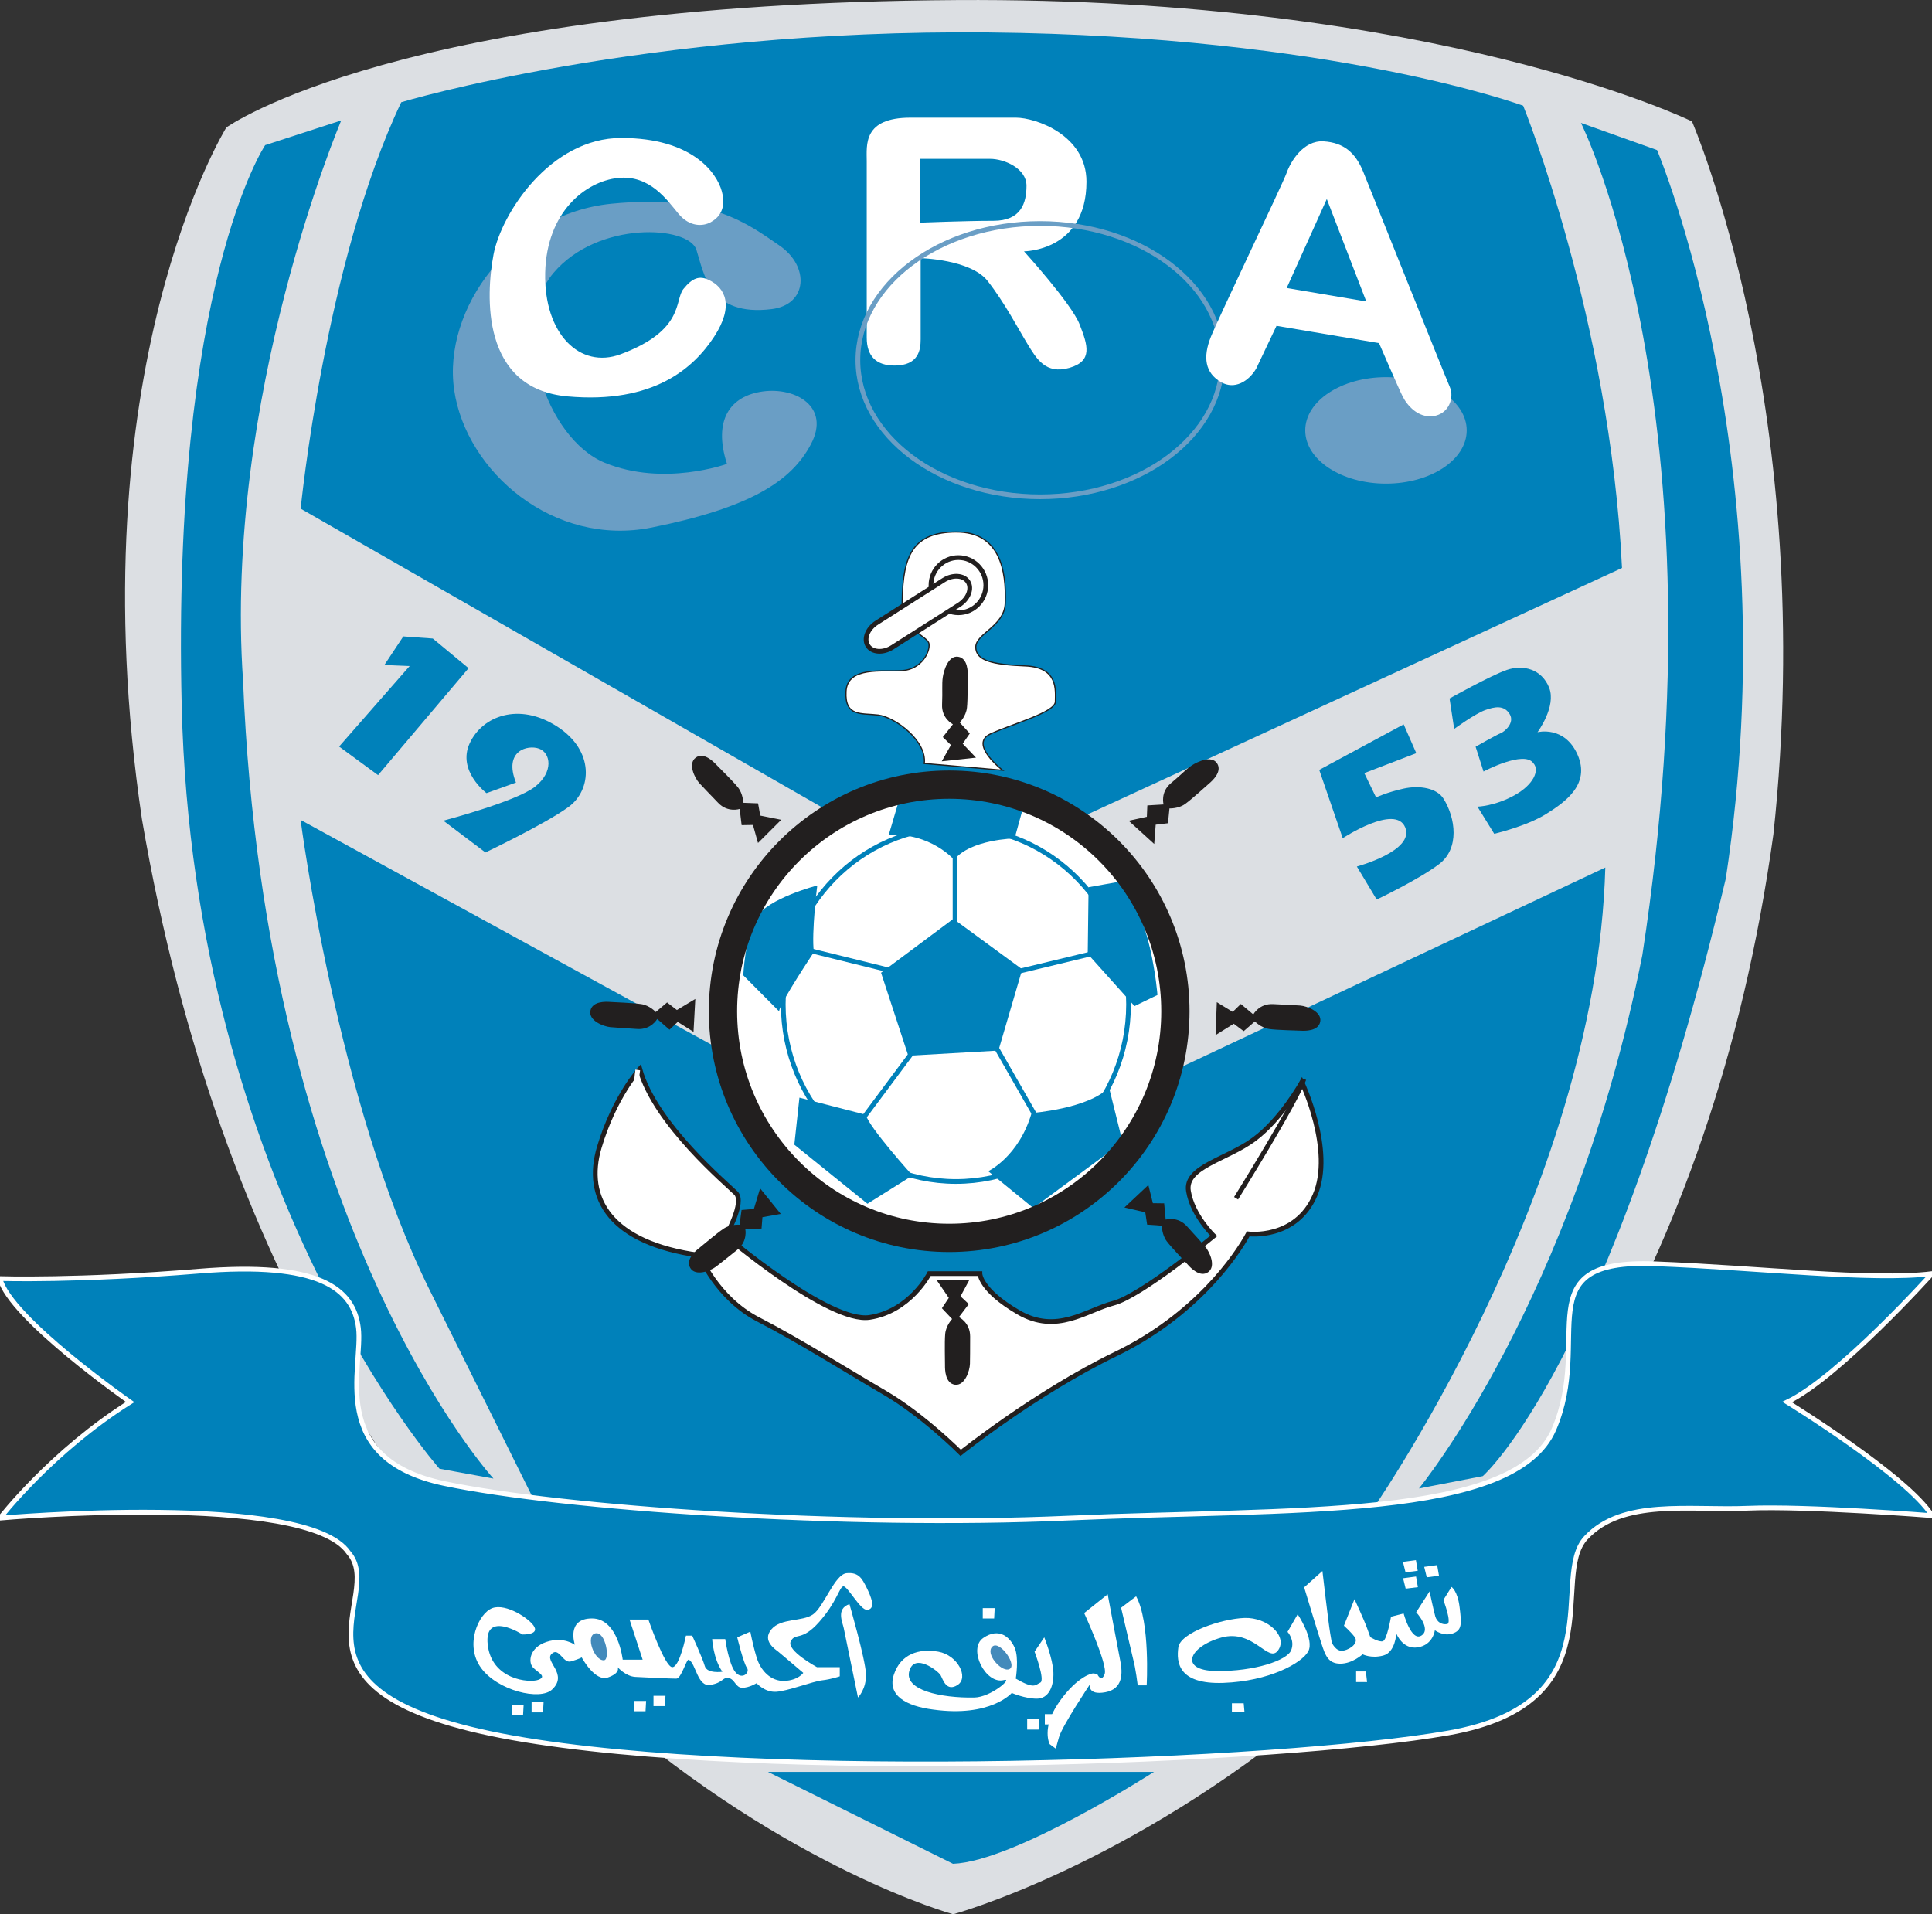 <svg xmlns="http://www.w3.org/2000/svg" viewBox="1.09 0 409.86 406.14"><rect x="1.09" y="0" width="409.86" height="406.14" fill="#333333" stroke="none"/><defs><clipPath id="clip1"><path d="M 27 0 L 380 0 L 380 406.141 L 27 406.141 Z M 27 0"></path></clipPath><clipPath id="clip2"><path d="M 0 262 L 412.211 262 L 412.211 380 L 0 380 Z M 0 262"></path></clipPath></defs><g id="surface1"><g clip-path="url(#clip1)"><path style="stroke:none;fill-rule:nonzero;fill:rgb(86.299%,87.5%,89%);fill-opacity:1" d="M 203.934 0.016 C 85.578 0.762 49.109 27.047 49.109 27.047 C 49.109 27.047 17.121 78.539 31.199 173.797 C 64.465 368.168 203.293 406.141 203.293 406.141 C 203.293 406.141 351.078 366.234 377.305 177.012 C 386.902 87.551 360.031 25.766 360.031 25.766 C 360.031 25.766 306.293 -0.629 203.934 0.016"></path></g><path style="stroke:none;fill-rule:nonzero;fill:rgb(0%,50.6%,72.899%);fill-opacity:1" d="M 341.645 184.055 L 251.699 226.387 C 251.699 226.387 234.332 262.504 205.762 262.504 C 165.613 262.504 152.875 222.113 152.875 222.113 L 64.863 173.961 C 64.863 173.961 72.582 234.152 92.27 273.766 C 111.957 313.379 116.344 322.238 116.344 322.238 L 290.926 322.238 C 290.926 322.238 339.715 253.57 341.645 184.055"></path><path style="stroke:none;fill-rule:nonzero;fill:rgb(100%,100%,100%);fill-opacity:1" d="M 265.887 261.793 C 265.887 261.793 275.98 263.09 280.059 253.586 C 284.145 244.078 277.27 229.602 277.27 229.602 C 277.27 229.602 272.973 237.379 267.176 241.699 C 261.379 246.023 252.355 247.531 253.215 252.719 C 254.074 257.902 258.586 262.227 258.586 262.227 C 258.586 262.227 243.121 274.973 237.324 276.484 C 231.523 278 225.297 283.184 217.137 278.43 C 208.973 273.676 208.973 270.219 208.973 270.219 L 198.234 270.219 C 198.234 270.219 194.156 278.215 185.566 279.512 C 176.977 280.809 155.066 262.227 155.066 262.227 C 155.066 262.227 159.148 255.094 157.215 253.148 C 155.281 251.203 140.035 238.461 136.816 226.793 C 136.816 226.793 131.445 232.629 128.223 243.426 C 125.004 254.23 130.586 263.734 149.488 266.332 C 149.488 266.332 153.133 275.406 161.941 279.941 C 170.746 284.48 180.625 290.742 188.785 295.5 C 196.949 300.254 204.895 308.246 204.895 308.246 C 204.895 308.246 220.785 295.5 237.754 287.289 C 254.719 279.078 263.309 266.547 265.887 261.793"></path><path style="fill:none;stroke-width:10;stroke-linecap:butt;stroke-linejoin:miter;stroke:rgb(13.3%,12.199%,12.199%);stroke-opacity:1;stroke-miterlimit:4" d="M 2658.867 1443.47 C 2658.867 1443.47 2759.805 1430.502 2800.586 1525.541 C 2841.445 1620.619 2772.695 1765.384 2772.695 1765.384 C 2772.695 1765.384 2729.727 1687.611 2671.758 1644.408 C 2613.789 1601.166 2523.555 1586.088 2532.148 1534.213 C 2540.742 1482.377 2585.859 1439.134 2585.859 1439.134 C 2585.859 1439.134 2431.211 1311.673 2373.242 1296.556 C 2315.234 1281.4 2252.969 1229.564 2171.367 1277.103 C 2089.727 1324.642 2089.727 1359.213 2089.727 1359.213 L 1982.344 1359.213 C 1982.344 1359.213 1941.562 1279.252 1855.664 1266.283 C 1769.766 1253.314 1550.664 1439.134 1550.664 1439.134 C 1550.664 1439.134 1591.484 1510.463 1572.148 1529.916 C 1552.812 1549.369 1400.352 1676.791 1368.164 1793.47 C 1368.164 1793.47 1314.453 1735.111 1282.227 1627.142 C 1250.039 1519.095 1305.859 1424.056 1494.883 1398.08 C 1494.883 1398.08 1531.328 1307.338 1619.414 1261.986 C 1707.461 1216.595 1806.25 1153.978 1887.852 1106.4 C 1969.492 1058.861 2048.945 978.939 2048.945 978.939 C 2048.945 978.939 2207.852 1106.4 2377.539 1188.509 C 2547.188 1270.619 2633.086 1395.931 2658.867 1443.47 Z M 2658.867 1443.47" transform="matrix(0.1,0,0,-0.1,0,406.14)"></path><path style="stroke:none;fill-rule:nonzero;fill:rgb(0%,50.6%,72.899%);fill-opacity:1" d="M 345.188 120.508 L 230.414 173.43 C 230.414 173.43 205.398 158.629 175.969 171.578 L 64.875 107.926 C 64.875 107.926 70.023 55.738 86.211 21.695 C 86.211 21.695 137.711 6.148 210.914 6.891 C 284.121 7.633 324.219 22.434 324.219 22.434 C 324.219 22.434 342.613 67.586 345.188 120.508"></path><path style="stroke:none;fill-rule:nonzero;fill:rgb(100%,100%,100%);fill-opacity:1" d="M 157.074 214.559 C 157.074 189.344 177.391 168.906 202.449 168.906 C 227.512 168.906 247.824 189.344 247.824 214.559 C 247.824 239.77 227.512 260.207 202.449 260.207 C 177.395 260.207 157.074 239.77 157.074 214.559"></path><path style="stroke:none;fill-rule:nonzero;fill:rgb(100%,100%,100%);fill-opacity:1" d="M 211.84 46.852 C 205.98 46.852 196.277 47.242 196.277 47.242 L 196.277 33.711 L 211.164 33.711 C 214.145 33.711 218.852 35.738 218.852 39.414 C 218.852 43.086 217.699 46.852 211.84 46.852 M 230.125 68.836 C 228.441 64.477 218.324 53.328 218.324 53.328 C 218.324 53.328 231.574 53.328 231.574 38.547 C 231.574 28.609 220.73 24.973 216.637 24.973 L 194.234 24.973 C 184.117 24.973 184.961 30.789 184.961 34.184 L 184.961 71.625 C 184.961 75.621 187.008 77.562 190.859 77.562 C 196.012 77.562 196.402 74.168 196.402 71.984 L 196.402 54.781 C 196.402 54.781 207 55.023 210.613 59.625 C 214.227 64.234 217.117 69.805 219.047 72.957 C 220.973 76.105 222.898 79.496 227.961 78.047 C 233.016 76.594 231.812 73.199 230.125 68.836"></path><path style="stroke:none;fill-rule:nonzero;fill:rgb(41.599%,62%,77.299%);fill-opacity:1" d="M 164.801 65.586 C 172.414 64.648 172.906 56.508 166.426 52.086 C 159.941 47.66 151.844 41.141 130.777 43.234 C 109.715 45.332 94.902 65.586 97.449 82.816 C 99.996 100.051 118.508 116.117 139.344 111.926 C 160.172 107.734 168.969 102.145 173.133 94.23 C 177.301 86.312 169.895 82.121 162.949 83.051 C 156.008 83.984 152.305 89.105 155.312 98.422 C 155.312 98.422 141.887 103.309 129.391 98.188 C 116.891 93.066 109.023 69.082 118.512 57.906 C 128 46.727 147.211 47.891 148.832 53.012 C 150.453 58.137 151.609 67.219 164.801 65.586"></path><path style="fill:none;stroke-width:10;stroke-linecap:butt;stroke-linejoin:miter;stroke:rgb(41.599%,62%,77.299%);stroke-opacity:1;stroke-miterlimit:4" d="M 2603.945 3297.259 C 2603.945 3137.142 2430.859 3007.338 2217.383 3007.338 C 2003.945 3007.338 1830.859 3137.142 1830.859 3297.259 C 1830.859 3457.377 2003.945 3587.142 2217.383 3587.142 C 2430.859 3587.142 2603.945 3457.377 2603.945 3297.259 Z M 2603.945 3297.259" transform="matrix(0.1,0,0,-0.1,0,406.14)"></path><path style="stroke:none;fill-rule:nonzero;fill:rgb(41.599%,62%,77.299%);fill-opacity:1" d="M 312.242 91.316 C 312.242 97.555 304.574 102.613 295.113 102.613 C 285.656 102.613 277.988 97.555 277.988 91.316 C 277.988 85.078 285.656 80.023 295.113 80.023 C 304.574 80.023 312.242 85.078 312.242 91.316"></path><path style="stroke:none;fill-rule:nonzero;fill:rgb(0%,50.6%,72.899%);fill-opacity:1" d="M 301.547 159.801 L 298.867 153.688 L 280.957 163.348 L 285.941 177.84 C 285.941 177.84 297.082 170.504 299.184 175.523 C 301.285 180.547 288.938 183.848 288.938 183.848 L 293.145 190.852 C 293.145 190.852 302.074 186.621 306.41 183.32 C 310.742 180.016 309.902 173.586 307.324 169.461 C 305.945 167.25 302.34 166.539 298.789 167.332 C 295.242 168.125 293.012 169.184 293.012 169.184 L 290.516 164.031"></path><path style="stroke:none;fill-rule:nonzero;fill:rgb(0%,50.6%,72.899%);fill-opacity:1" d="M 318.078 176.906 L 314.523 171.148 C 314.523 171.148 318.176 171.051 322.324 168.762 C 326.473 166.477 327.754 163.398 326.371 161.91 C 324.398 159.125 315.809 163.695 315.809 163.695 L 314.129 158.43 C 314.129 158.43 318.672 155.848 319.461 155.551 C 320.25 155.254 322.523 153.367 321.336 151.48 C 320.152 149.59 318.277 149.891 316.102 150.68 C 313.93 151.48 309.586 154.656 309.586 154.656 L 308.602 148.199 C 308.602 148.199 317.289 143.336 320.742 142.141 C 324.199 140.949 328.152 141.945 329.73 145.914 C 331.309 149.891 327.262 155.352 327.262 155.352 C 327.262 155.352 332.988 153.863 335.754 160.121 C 338.52 166.379 333.188 170.152 329.039 172.734 C 324.895 175.316 318.078 176.906 318.078 176.906"></path><path style="stroke:none;fill-rule:nonzero;fill:rgb(0%,50.6%,72.899%);fill-opacity:1" d="M 232.023 188.234 L 231.844 202.391 L 241.766 213.461 L 246.637 211.102 C 246.637 211.102 245.191 192.406 238.156 187.145"></path><path style="stroke:none;fill-rule:nonzero;fill:rgb(0%,50.6%,72.899%);fill-opacity:1" d="M 216.328 177.887 C 216.328 177.887 206.945 178.07 203.516 182.43 C 203.516 182.43 198.469 176.613 189.625 177.164 L 191.609 170.445 C 191.609 170.445 199.188 168.992 202.254 168.992 C 205.32 168.992 218.133 171.355 218.133 171.355"></path><path style="stroke:none;fill-rule:nonzero;fill:rgb(0%,50.6%,72.899%);fill-opacity:1" d="M 174.469 187.871 C 174.469 187.871 173.203 197.852 173.746 202.027 C 173.746 202.027 166.711 212.555 166.352 214.555 L 158.77 206.93 C 158.77 206.93 159.133 198.945 161.48 194.766 C 163.824 190.594 174.469 187.871 174.469 187.871"></path><path style="stroke:none;fill-rule:nonzero;fill:rgb(0%,50.6%,72.899%);fill-opacity:1" d="M 203.336 194.949 L 188 206.383 L 193.773 223.988 L 212.898 222.898 L 217.953 205.66"></path><path style="fill:none;stroke-width:10;stroke-linecap:butt;stroke-linejoin:miter;stroke:rgb(0%,50.6%,72.899%);stroke-opacity:1;stroke-miterlimit:4" d="M 2166.914 1999.369 L 2340.078 2041.088" transform="matrix(0.1,0,0,-0.1,0,406.14)"></path><path style="fill:none;stroke-width:10;stroke-linecap:butt;stroke-linejoin:miter;stroke:rgb(0%,50.6%,72.899%);stroke-opacity:1;stroke-miterlimit:4" d="M 2036.953 2088.314 L 2036.953 2284.33" transform="matrix(0.1,0,0,-0.1,0,406.14)"></path><path style="fill:none;stroke-width:10;stroke-linecap:butt;stroke-linejoin:miter;stroke:rgb(0%,50.6%,72.899%);stroke-opacity:1;stroke-miterlimit:4" d="M 1912.539 1999.369 L 1714.023 2048.392" transform="matrix(0.1,0,0,-0.1,0,406.14)"></path><path style="fill:none;stroke-width:10;stroke-linecap:butt;stroke-linejoin:miter;stroke:rgb(0%,50.6%,72.899%);stroke-opacity:1;stroke-miterlimit:4" d="M 1955.781 1841.478 L 1831.328 1674.486" transform="matrix(0.1,0,0,-0.1,0,406.14)"></path><path style="fill:none;stroke-width:10;stroke-linecap:butt;stroke-linejoin:miter;stroke:rgb(0%,50.6%,72.899%);stroke-opacity:1;stroke-miterlimit:4" d="M 2114.57 1856.009 L 2217.383 1676.283" transform="matrix(0.1,0,0,-0.1,0,406.14)"></path><path style="fill:none;stroke-width:10;stroke-linecap:butt;stroke-linejoin:miter;stroke:rgb(0%,50.6%,72.899%);stroke-opacity:1;stroke-miterlimit:4" d="M 2405.039 1930.423 C 2405.039 1722.923 2241.094 1554.681 2038.789 1554.681 C 1836.523 1554.681 1672.5 1722.923 1672.5 1930.423 C 1672.5 2137.923 1836.523 2306.127 2038.789 2306.127 C 2241.094 2306.127 2405.039 2137.923 2405.039 1930.423 Z M 2405.039 1930.423" transform="matrix(0.1,0,0,-0.1,0,406.14)"></path><path style="stroke:none;fill-rule:nonzero;fill:rgb(0%,50.6%,72.899%);fill-opacity:1" d="M 194.676 249.402 C 194.676 249.402 185.473 239.234 184.754 236.512 L 170.684 232.883 L 169.602 242.863 L 185.113 255.395"></path><path style="stroke:none;fill-rule:nonzero;fill:rgb(0%,50.6%,72.899%);fill-opacity:1" d="M 220.297 256.301 L 210.734 248.492 C 210.734 248.492 217.23 245.406 219.934 236.152 C 219.934 236.152 232.023 235.242 236.355 230.707 L 239.242 242.324"></path><path style="fill:none;stroke-width:60;stroke-linecap:butt;stroke-linejoin:miter;stroke:rgb(13.3%,12.199%,12.199%);stroke-opacity:1;stroke-miterlimit:4" d="M 1544.648 1915.814 C 1544.648 2181.361 1759.492 2396.634 2024.492 2396.634 C 2289.531 2396.634 2504.375 2181.361 2504.414 1915.814 C 2504.414 1650.267 2289.531 1435.033 2024.492 1435.033 C 1759.492 1435.033 1544.648 1650.267 1544.648 1915.814 Z M 1544.648 1915.814" transform="matrix(0.1,0,0,-0.1,0,406.14)"></path><path style="stroke:none;fill-rule:nonzero;fill:rgb(13.3%,12.199%,12.199%);fill-opacity:1" d="M 245.949 179.066 L 240.527 174.137 L 244.387 173.297 L 244.488 170.887 L 247.93 170.68 C 247.93 170.68 247.203 168.055 249.496 166.168 C 251.785 164.277 252.625 163.266 253.875 162.426 C 255.125 161.59 258.145 160.188 259.293 161.973 C 260.441 163.754 258.203 165.723 257.582 166.246 C 256.957 166.773 253.977 169.523 252.52 170.57 C 251.059 171.621 249.184 171.516 249.184 171.516 L 248.867 174.664 L 246.262 174.977"></path><path style="stroke:none;fill-rule:nonzero;fill:rgb(13.3%,12.199%,12.199%);fill-opacity:1" d="M 258.961 219.617 L 259.227 212.633 L 262.602 214.691 L 264.324 213.012 L 266.969 215.23 C 266.969 215.23 268.227 212.879 271.184 213.039 C 274.512 213.219 275.305 213.219 276.918 213.344 C 278.414 213.465 281.555 214.672 281.168 216.762 C 280.785 218.848 277.82 218.73 277.008 218.68 C 276.195 218.633 272.148 218.574 270.375 218.328 C 268.594 218.082 267.305 216.711 267.305 216.711 L 264.93 218.781 L 262.82 217.203"></path><path style="stroke:none;fill-rule:nonzero;fill:rgb(13.3%,12.199%,12.199%);fill-opacity:1" d="M 239.625 256.188 L 244.703 251.422 L 245.66 255.277 L 248.059 255.309 L 248.379 258.758 C 248.379 258.758 250.918 257.98 252.902 260.191 C 255.137 262.68 255.695 263.242 256.754 264.48 C 257.734 265.629 259.113 268.707 257.379 269.914 C 255.637 271.121 253.617 268.938 253.078 268.324 C 252.539 267.715 249.711 264.805 248.621 263.371 C 247.531 261.934 247.578 260.047 247.578 260.047 L 244.445 259.824 L 244.051 257.215"></path><path style="stroke:none;fill-rule:nonzero;fill:rgb(13.3%,12.199%,12.199%);fill-opacity:1" d="M 199.797 271.602 L 206.742 271.539 L 204.855 275.031 L 206.609 276.684 L 204.52 279.445 C 204.52 279.445 206.922 280.598 206.898 283.578 C 206.871 286.934 206.91 287.727 206.859 289.355 C 206.809 290.867 205.762 294.074 203.664 293.785 C 201.574 293.496 201.551 290.512 201.562 289.695 C 201.578 288.875 201.445 284.805 201.605 283.012 C 201.77 281.211 203.07 279.852 203.07 279.852 L 200.906 277.562 L 202.367 275.367"></path><path style="stroke:none;fill-rule:nonzero;fill:rgb(13.3%,12.199%,12.199%);fill-opacity:1" d="M 162.34 252.129 L 166.723 257.551 L 162.836 258.25 L 162.645 260.656 L 159.195 260.738 C 159.195 260.738 159.797 263.344 157.473 265.188 C 154.852 267.258 154.262 267.785 152.961 268.766 C 151.758 269.668 148.609 270.848 147.527 269.02 C 146.445 267.195 148.754 265.312 149.395 264.812 C 150.039 264.312 153.113 261.668 154.609 260.676 C 156.109 259.68 157.98 259.855 157.98 259.855 L 158.406 256.723 L 161.02 256.5"></path><path style="stroke:none;fill-rule:nonzero;fill:rgb(13.3%,12.199%,12.199%);fill-opacity:1" d="M 148.594 211.949 L 148.215 218.926 L 144.871 216.816 L 143.121 218.469 L 140.512 216.195 C 140.512 216.195 139.219 218.531 136.266 218.32 C 132.938 218.086 132.148 218.074 130.531 217.922 C 129.039 217.773 125.922 216.516 126.344 214.434 C 126.758 212.352 129.723 212.516 130.535 212.582 C 131.344 212.645 135.387 212.773 137.156 213.043 C 138.938 213.32 140.203 214.719 140.203 214.719 L 142.609 212.688 L 144.691 214.293"></path><path style="stroke:none;fill-rule:nonzero;fill:rgb(13.3%,12.199%,12.199%);fill-opacity:1" d="M 166.828 173.934 L 161.895 178.855 L 160.824 175.031 L 158.422 175.074 L 158.008 171.633 C 158.008 171.633 155.488 172.488 153.438 170.336 C 151.129 167.914 150.555 167.371 149.461 166.168 C 148.445 165.051 146.977 162.016 148.676 160.754 C 150.379 159.492 152.465 161.617 153.02 162.215 C 153.578 162.805 156.492 165.633 157.621 167.031 C 158.754 168.434 158.766 170.324 158.766 170.324 L 161.906 170.445 L 162.375 173.043"></path><path style="stroke:none;fill-rule:nonzero;fill:rgb(0%,50.6%,72.899%);fill-opacity:1" d="M 352.621 31.844 L 336.477 26.082 C 336.477 26.082 367.203 87.379 349.5 202.641 C 334.918 275.988 302.109 315.805 302.109 315.805 L 315.648 313.188 C 315.648 313.188 342.73 289.609 367.207 186.398 C 380.672 97.875 352.621 31.844 352.621 31.844"></path><path style="stroke:none;fill-rule:nonzero;fill:rgb(0%,50.6%,72.899%);fill-opacity:1" d="M 57.344 30.797 L 73.484 25.555 C 73.484 25.555 48.492 84.234 52.656 144.484 C 57.344 260.793 105.777 313.707 105.777 313.707 L 94.32 311.613 C 94.32 311.613 42.094 252.574 39.637 149.723 C 37.5 60.277 57.344 30.797 57.344 30.797"></path><path style="stroke:none;fill-rule:nonzero;fill:rgb(0%,50.6%,72.899%);fill-opacity:1" d="M 410.953 270.223 C 410.953 270.223 391.16 292.23 380.223 297.469 C 380.223 297.469 405.746 313.184 410.953 321.566 C 410.953 321.566 384.391 319.473 371.891 319.996 C 359.395 320.52 345.332 317.898 337.52 326.281 C 329.707 334.664 344.289 361.383 308.355 367.672 C 272.422 373.957 163.062 378.152 109.938 368.723 C 56.816 359.289 83.379 338.855 75.043 329.426 C 66.195 316.328 1.094 322.09 1.094 322.09 C 1.094 322.09 12.031 307.945 28.695 297.469 C 28.695 297.469 3.18 279.656 1.094 271.273 C 1.094 271.273 17.762 271.797 43.281 269.699 C 68.797 267.605 76.09 273.371 77.129 281.754 C 78.172 290.133 70.359 309.516 95.355 314.758 C 120.355 319.996 180.246 324.188 227.637 322.094 C 275.027 319.996 322.418 322.617 330.75 303.23 C 339.082 283.848 324.496 267.082 352.102 268.129 C 374.531 268.98 397.93 271.797 410.953 270.223"></path><g clip-path="url(#clip2)"><path style="fill:none;stroke-width:10;stroke-linecap:butt;stroke-linejoin:miter;stroke:rgb(100%,100%,100%);stroke-opacity:1;stroke-miterlimit:4" d="M 4109.531 1359.173 C 4109.531 1359.173 3911.602 1139.095 3802.227 1086.713 C 3802.227 1086.713 4057.461 929.564 4109.531 845.736 C 4109.531 845.736 3843.906 866.673 3718.906 861.439 C 3593.945 856.205 3453.32 882.416 3375.195 798.587 C 3297.07 714.759 3442.891 447.572 3083.555 384.681 C 2724.219 321.83 1630.625 279.877 1099.375 374.173 C 568.164 468.509 833.789 672.845 750.43 767.142 C 661.953 898.119 10.938 840.502 10.938 840.502 C 10.938 840.502 120.312 981.947 286.953 1086.713 C 286.953 1086.713 31.797 1264.838 10.938 1348.666 C 10.938 1348.666 177.617 1343.431 432.812 1364.408 C 687.969 1385.345 760.898 1327.689 771.289 1243.861 C 781.719 1160.072 703.594 966.244 953.555 913.822 C 1203.555 861.439 1802.461 819.525 2276.367 840.462 C 2750.273 861.439 3224.18 835.228 3307.5 1029.095 C 3390.82 1222.923 3244.961 1390.58 3521.016 1380.111 C 3745.312 1371.595 3979.297 1343.431 4109.531 1359.173 Z M 4109.531 1359.173" transform="matrix(0.1,0,0,-0.1,0,406.14)"></path></g><path style="fill:none;stroke-width:10;stroke-linecap:butt;stroke-linejoin:miter;stroke:rgb(13.3%,12.199%,12.199%);stroke-opacity:1;stroke-miterlimit:4" d="M 2633.125 1519.095 C 2633.125 1519.095 2759.805 1722.181 2777.031 1771.908" transform="matrix(0.1,0,0,-0.1,0,406.14)"></path><path style="fill:none;stroke-width:10;stroke-linecap:butt;stroke-linejoin:miter;stroke:rgb(100%,100%,100%);stroke-opacity:1;stroke-miterlimit:4" d="M 1469.062 1467.22 C 1469.062 1467.22 1471.211 1512.572 1458.359 1540.697 C 1445.43 1568.783 1372.422 1622.806 1363.867 1681.127 C 1355.273 1739.486 1363.867 1791.322 1363.867 1791.322" transform="matrix(0.1,0,0,-0.1,0,406.14)"></path><path style="stroke:none;fill-rule:nonzero;fill:rgb(0%,50.6%,72.899%);fill-opacity:1" d="M 81.293 164.461 L 73.031 158.395 L 87.992 141.32 L 82.629 141.098 L 86.652 135.027 L 92.906 135.477 L 100.496 141.77"></path><path style="stroke:none;fill-rule:nonzero;fill:rgb(0%,50.6%,72.899%);fill-opacity:1" d="M 110.547 166.035 L 104.297 168.281 C 104.297 168.281 98.039 163.566 100.723 157.723 C 103.402 151.879 111.219 148.957 119.258 154.129 C 127.297 159.297 126.629 167.605 121.715 171.199 C 116.801 174.801 104.07 180.863 104.07 180.863 L 95.141 174.121 C 95.141 174.121 110.547 170.078 114.566 166.934 C 118.59 163.789 117.914 159.742 115.461 158.844 C 113.004 157.949 107.867 159.297 110.547 166.035"></path><path style="stroke:none;fill-rule:nonzero;fill:rgb(100%,100%,100%);fill-opacity:1" d="M 305.973 332.062 L 306.363 334.324 L 303.77 334.645 L 303.223 332.434 Z M 305.973 332.062"></path><path style="stroke:none;fill-rule:nonzero;fill:rgb(100%,100%,100%);fill-opacity:1" d="M 301.465 331.004 L 301.852 333.266 L 299.262 333.586 L 298.715 331.371 Z M 301.465 331.004"></path><path style="stroke:none;fill-rule:nonzero;fill:rgb(100%,100%,100%);fill-opacity:1" d="M 301.496 334.48 L 301.883 336.742 L 299.293 337.059 L 298.746 334.848 Z M 301.496 334.48"></path><path style="stroke:none;fill-rule:nonzero;fill:rgb(100%,100%,100%);fill-opacity:1" d="M 274.051 61.113 L 282.562 42.227 L 290.938 63.969 Z M 308.633 82.043 C 307.551 79.598 291.883 40.324 290.262 36.383 C 288.641 32.445 286.211 30.27 281.887 29.996 C 277.562 29.727 274.863 34.348 274.051 36.656 C 273.242 38.965 259.738 67.094 257.98 71.441 C 256.227 75.789 256.73 79.133 260.141 81.09 C 262.977 82.723 265.949 80.953 267.57 78.234 L 271.895 69.133 L 293.641 72.801 C 293.641 72.801 297.691 82.18 298.637 84.078 C 299.582 85.98 301.879 88.699 305.121 88.293 C 308.359 87.883 309.715 84.488 308.633 82.043"></path><path style="stroke:none;fill-rule:nonzero;fill:rgb(100%,100%,100%);fill-opacity:1" d="M 307.289 339.465 L 309.016 336.691 C 309.016 336.691 310.309 337.473 310.738 341.023 C 311.172 344.574 311.254 345.875 309.273 346.566 C 307.289 347.258 305.484 345.875 305.484 345.875 C 305.484 345.875 305.137 348.996 301.867 349.512 C 298.598 350.031 297.309 346.566 297.309 346.566 C 297.309 346.566 297.133 350.551 294.551 351.246 C 291.965 351.938 290.16 350.984 290.16 350.984 C 290.16 350.984 288.008 352.977 285.426 352.977 C 282.84 352.977 282.234 351.16 281.465 348.82 C 280.684 346.48 277.758 336.781 277.758 336.781 L 281.633 333.312 C 281.633 333.312 282.926 344.488 283.273 346.48 L 283.613 348.473 C 283.613 348.473 284.473 350.551 286.109 350.207 C 287.75 349.859 289.387 348.473 288.434 347.258 C 287.488 346.047 286.195 344.922 286.195 344.922 L 288.434 339.289 C 288.434 339.289 290.418 343.539 291.105 345.441 L 291.797 347.348 C 291.797 347.348 293.602 348.473 294.465 348.211 C 295.324 347.953 296.184 343.016 296.184 343.016 L 298.855 342.32 C 298.855 342.32 300.492 348.387 302.645 347 C 304.801 345.613 301.523 342.062 301.523 342.062 L 304.363 337.645 C 304.363 337.645 305.227 341.719 305.57 342.93 C 305.914 344.141 306.949 344.746 308.066 344.574 C 309.188 344.402 307.289 339.465 307.289 339.465"></path><path style="stroke:none;fill-rule:nonzero;fill:rgb(100%,100%,100%);fill-opacity:1" d="M 290.848 354.621 L 288.781 354.621 L 288.781 356.875 L 291.105 356.875 Z M 290.848 354.621"></path><path style="stroke:none;fill-rule:nonzero;fill:rgb(100%,100%,100%);fill-opacity:1" d="M 274.23 346.223 L 276.383 342.496 C 276.383 342.496 279.996 347.867 278.617 350.379 C 277.238 352.891 270.27 356.703 260.621 357.051 C 250.977 357.395 250.637 352.633 251.066 349.512 C 251.492 346.395 260.191 343.449 265.102 343.273 C 270.012 343.105 274.312 347.176 272.246 350.121 C 270.18 353.066 267.078 345.527 260.191 347.434 C 253.305 349.34 251.066 354.453 259.156 354.535 C 267.254 354.621 274.141 352.285 275.004 350.121 C 275.863 347.953 274.23 346.223 274.23 346.223"></path><path style="stroke:none;fill-rule:nonzero;fill:rgb(100%,100%,100%);fill-opacity:1" d="M 264.93 361.379 L 262.43 361.379 L 262.43 363.285 L 265.102 363.285 Z M 264.93 361.379"></path><path style="stroke:none;fill-rule:nonzero;fill:rgb(100%,100%,100%);fill-opacity:1" d="M 242.109 338.684 L 238.922 341.109 L 241.504 352.113 C 242.023 354.016 242.449 357.57 242.449 357.57 L 244.348 357.57 C 244.348 357.57 245.121 344.141 242.109 338.684"></path><path style="stroke:none;fill-rule:nonzero;fill:rgb(100%,100%,100%);fill-opacity:1" d="M 231.086 342.238 L 236.078 338.25 C 236.078 338.25 238.23 349.773 238.746 352.371 C 239.266 354.969 239.352 358.352 235.562 359.039 C 231.773 359.734 232.289 357.395 232.289 357.395 C 232.289 357.395 226.438 366.148 225.746 368.57 L 225.059 370.996 L 223.766 370.043 C 223.766 370.043 222.02 366.719 225.523 361.492 C 229.027 356.266 232.41 354.926 233.137 355.051 L 233.859 355.172 C 233.859 355.172 234.703 357.117 235.434 355.172 C 236.156 353.227 231.086 342.238 231.086 342.238"></path><path style="stroke:none;fill-rule:nonzero;fill:rgb(100%,100%,100%);fill-opacity:1" d="M 225.281 363.684 L 222.742 363.684 L 222.742 365.871 L 225.16 365.871 Z M 225.281 363.684"></path><path style="stroke:none;fill-rule:nonzero;fill:rgb(100%,100%,100%);fill-opacity:1" d="M 221.535 364.777 L 218.996 364.777 L 218.996 366.965 L 221.414 366.965 Z M 221.535 364.777"></path><path style="stroke:none;fill-rule:nonzero;fill:rgb(100%,100%,100%);fill-opacity:1" d="M 142.266 359.789 L 139.723 359.789 L 139.723 361.98 L 142.145 361.98 Z M 142.266 359.789"></path><path style="stroke:none;fill-rule:nonzero;fill:rgb(100%,100%,100%);fill-opacity:1" d="M 138.156 360.887 L 135.617 360.887 L 135.617 363.07 L 138.035 363.07 Z M 138.156 360.887"></path><path style="stroke:none;fill-rule:nonzero;fill:rgb(100%,100%,100%);fill-opacity:1" d="M 116.406 361.129 L 113.863 361.129 L 113.863 363.316 L 116.281 363.316 Z M 116.406 361.129"></path><path style="stroke:none;fill-rule:nonzero;fill:rgb(100%,100%,100%);fill-opacity:1" d="M 112.172 361.734 L 109.637 361.734 L 109.637 363.926 L 112.051 363.926 Z M 112.172 361.734"></path><path style="stroke:none;fill-rule:nonzero;fill:rgb(100%,100%,100%);fill-opacity:1" d="M 212.109 341.191 L 209.574 341.191 L 209.574 343.383 L 211.992 343.383 Z M 212.109 341.191"></path><path style="stroke:none;fill-rule:nonzero;fill:rgb(100%,100%,100%);fill-opacity:1" d="M 214.062 356.449 C 216.09 355.906 211.328 360.098 207.762 360.156 C 200.629 360.277 192.895 358.574 193.984 354.566 C 195.07 350.551 200.145 354.566 200.629 355.414 C 201.113 356.266 201.84 359.062 204.254 357.48 C 206.672 355.902 204.254 351.16 200.145 350.43 C 196.039 349.703 192.172 350.918 190.719 355.293 C 189.27 359.672 193.258 361.98 199.059 362.711 C 211.262 364.41 215.73 359.184 215.73 359.184 C 215.73 359.184 218.52 360.398 221.051 360.398 C 223.59 360.398 224.676 357.727 224.559 354.809 C 224.438 351.891 222.621 347.391 222.621 347.391 L 220.566 350.43 C 220.566 350.43 222.867 356.508 221.777 356.996 C 220.691 357.48 220.57 358.453 216.578 356.148 C 216.578 356.148 217.305 351.766 216.34 349.582 C 215.371 347.391 213.074 345.203 209.691 347.512 C 206.309 349.824 210.211 357.484 214.062 356.449"></path><path style="stroke:none;fill-rule:nonzero;fill:rgb(26.299%,54.099%,73.299%);fill-opacity:1" d="M 215.008 354.199 C 217.266 353.715 213.195 347.879 211.625 349.34 C 210.055 350.797 213.316 354.562 215.008 354.199"></path><path style="stroke:none;fill-rule:nonzero;fill:rgb(100%,100%,100%);fill-opacity:1" d="M 181.293 340.34 C 178.395 341.312 179.844 344.23 180.086 345.445 C 180.328 346.664 183.105 360.156 183.105 360.156 C 183.105 360.156 184.922 358.332 184.801 355.172 C 184.676 352.012 181.293 340.34 181.293 340.34"></path><path style="stroke:none;fill-rule:nonzero;fill:rgb(100%,100%,100%);fill-opacity:1" d="M 185.039 341.555 C 186.984 341.395 185.883 338.758 184.922 336.816 C 183.953 334.871 183.227 333.535 180.688 333.777 C 178.152 334.02 175.855 340.945 173.559 342.527 C 171.262 344.109 166.789 343.258 164.738 345.688 C 162.688 348.121 165.582 349.945 166.188 350.43 C 166.797 350.918 171.504 354.93 171.504 354.93 C 171.504 354.93 170.414 356.508 167.516 356.629 C 164.617 356.75 162.445 354.445 161.598 351.645 C 160.75 348.852 160.27 346.176 160.27 346.176 L 157.488 347.391 C 157.488 347.391 158.816 352.863 159.539 353.836 C 160.27 354.809 158.578 356.508 157.129 354.809 C 155.676 353.105 154.949 347.758 154.949 347.758 L 152.172 347.758 C 152.172 347.758 152.414 352.012 154.348 354.688 C 154.348 354.688 151.082 355.172 150.602 353.469 C 150.117 351.766 147.938 347.023 147.938 347.023 L 146.609 347.023 C 146.609 347.023 145.281 353.715 143.711 353.715 C 142.137 353.715 138.637 343.621 138.637 343.621 L 134.645 343.621 L 137.426 352.133 L 133.195 352.133 C 133.195 352.133 132.23 343.379 126.676 343.379 C 121.113 343.379 123.047 348.973 123.047 348.973 C 123.047 348.973 120.633 347.148 117.008 348.363 C 113.379 349.582 113.137 352.621 114.105 353.715 C 115.07 354.809 117.246 355.66 115.312 356.391 C 113.379 357.117 105.402 356.391 104.559 348.973 C 103.715 341.555 111.93 346.781 111.93 346.781 C 111.93 346.781 115.312 346.902 114.465 345.203 C 113.621 343.5 108.426 340.098 105.523 341.191 C 102.625 342.285 99.602 348.973 103.109 353.832 C 106.613 358.699 115.672 360.887 118.215 358.453 C 121.715 355.172 116.52 352.5 118.09 350.918 C 119.664 349.336 120.508 352.984 122.199 352.496 C 123.895 352.012 124.496 351.645 124.496 351.645 C 124.496 351.645 127.277 356.871 130.055 355.902 C 132.836 354.93 132.109 353.715 132.109 353.715 C 132.109 353.715 133.801 355.66 135.855 355.781 C 137.91 355.902 143.469 356.148 144.559 356.148 C 145.645 356.148 146.727 351.891 147.207 352.133 C 148.734 352.902 149.027 357.973 151.805 357.48 C 154.586 356.996 154.344 355.781 155.676 356.023 C 157.004 356.266 157.121 358.09 158.57 358.09 C 160.023 358.09 161.594 357.117 161.594 357.117 C 161.594 357.117 163.285 359.062 165.703 358.941 C 168.121 358.82 173.438 356.754 175.492 356.508 C 177.547 356.266 179.238 355.66 179.238 355.66 L 179.238 353.715 L 174.406 353.715 C 174.406 353.715 167.879 350.184 168.844 348.242 C 169.812 346.297 171.141 348.363 174.887 344.109 C 178.633 339.855 179.121 336.816 179.965 336.57 C 180.809 336.328 183.59 341.68 185.039 341.555"></path><path style="stroke:none;fill-rule:nonzero;fill:rgb(26.299%,54.099%,73.299%);fill-opacity:1" d="M 129.207 352.254 C 130.582 352.172 129.57 346.055 127.395 346.543 C 125.219 347.023 127.152 352.375 129.207 352.254"></path><path style="stroke:none;fill-rule:nonzero;fill:rgb(0%,50.6%,72.899%);fill-opacity:1" d="M 245.91 375.93 C 245.91 375.93 216.344 394.941 203.258 395.434 L 163.996 375.93"></path><path style="stroke:none;fill-rule:nonzero;fill:rgb(100%,100%,100%);fill-opacity:1" d="M 213.773 163.414 C 213.773 163.414 206.539 157.848 211.219 155.711 C 215.902 153.566 224.984 151.141 224.984 148.855 C 224.984 146.57 225.695 141.574 218.598 141.289 C 211.504 141.004 208.098 140.148 208.098 137.289 C 208.098 134.438 214.156 132.895 214.344 128.012 C 214.605 121.02 213.207 112.875 203.984 112.875 C 194.758 112.875 192.629 117.875 192.488 127.441 C 192.203 133.723 197.883 134.863 198.164 136.574 C 198.445 138.289 196.602 142 192.488 142.289 C 188.371 142.574 180.848 141.285 180.566 146.715 C 180.281 152.141 183.828 151.281 187.379 151.711 C 190.926 152.141 197.738 157.137 197.172 161.988"></path><path style="fill:none;stroke-width:2.5;stroke-linecap:butt;stroke-linejoin:miter;stroke:rgb(13.3%,12.199%,12.199%);stroke-opacity:1;stroke-miterlimit:4" d="M 2137.734 2427.259 C 2137.734 2427.259 2065.391 2482.923 2112.188 2504.291 C 2159.023 2525.736 2249.844 2549.994 2249.844 2572.845 C 2249.844 2595.697 2256.953 2645.658 2185.977 2648.509 C 2115.039 2651.361 2080.977 2659.916 2080.977 2688.509 C 2080.977 2717.025 2141.562 2732.455 2143.438 2781.283 C 2146.055 2851.205 2132.07 2932.65 2039.844 2932.65 C 1947.578 2932.65 1926.289 2882.65 1924.883 2786.986 C 1922.031 2724.173 1978.828 2712.767 1981.641 2695.658 C 1984.453 2678.509 1966.016 2641.4 1924.883 2638.509 C 1883.711 2635.658 1808.477 2648.548 1805.664 2594.252 C 1802.812 2539.994 1838.281 2548.588 1873.789 2544.291 C 1909.258 2539.994 1977.383 2490.033 1971.719 2441.517 Z M 2137.734 2427.259" transform="matrix(0.1,0,0,-0.1,0,406.14)"></path><path style="fill:none;stroke-width:10;stroke-linecap:butt;stroke-linejoin:miter;stroke:rgb(13.3%,12.199%,12.199%);stroke-opacity:1;stroke-miterlimit:4" d="M 1985.898 2819.838 C 1985.898 2852.142 2011.953 2878.353 2044.062 2878.353 C 2076.211 2878.353 2102.227 2852.142 2102.227 2819.838 C 2102.227 2787.533 2076.211 2761.283 2044.062 2761.283 C 2011.953 2761.283 1985.898 2787.533 1985.898 2819.838 Z M 1985.898 2819.838" transform="matrix(0.1,0,0,-0.1,0,406.14)"></path><path style="stroke:none;fill-rule:nonzero;fill:rgb(100%,100%,100%);fill-opacity:1" d="M 206.453 123.453 C 207.359 124.898 206.508 127.082 204.555 128.324 L 190.379 137.352 C 188.426 138.594 186.102 138.43 185.191 136.988 C 184.285 135.547 185.133 133.363 187.09 132.117 L 201.266 123.094 C 203.223 121.852 205.547 122.012 206.453 123.453"></path><path style="fill:none;stroke-width:10;stroke-linecap:butt;stroke-linejoin:miter;stroke:rgb(13.3%,12.199%,12.199%);stroke-opacity:1;stroke-miterlimit:4" d="M 2064.531 2826.869 C 2073.594 2812.416 2065.078 2790.58 2045.547 2778.158 L 1903.789 2687.884 C 1884.258 2675.463 1861.016 2677.103 1851.914 2691.517 C 1842.852 2705.931 1851.328 2727.767 1870.898 2740.228 L 2012.656 2830.463 C 2032.227 2842.884 2055.469 2841.283 2064.531 2826.869 Z M 2064.531 2826.869" transform="matrix(0.1,0,0,-0.1,0,406.14)"></path><path style="stroke:none;fill-rule:nonzero;fill:rgb(100%,100%,100%);fill-opacity:1" d="M 151.402 59.371 C 154.965 61.027 156.883 64.883 152.59 71.441 C 148.297 77.996 139.855 85.742 121.484 84.105 C 103.121 82.465 104.16 62.652 105.789 54.008 C 107.422 45.367 117.781 29.277 132.891 29.277 C 148 29.277 153.18 36.727 154.219 40.598 C 155.254 44.473 153.477 46.258 151.848 47.156 C 150.219 48.047 147.406 48.199 145.035 45.367 C 142.668 42.535 138.965 37.023 132.152 37.766 C 125.34 38.512 117.047 44.918 116.746 57.883 C 116.449 70.844 124.125 78.367 132.742 75.164 C 146.371 70.098 144.148 63.691 146.074 61.312 C 148 58.926 149.48 58.477 151.402 59.371"></path><path style="stroke:none;fill-rule:nonzero;fill:rgb(13.3%,12.199%,12.199%);fill-opacity:1" d="M 208.141 160.75 L 200.875 161.527 L 202.824 158.074 L 201.102 156.391 L 203.242 153.672 C 203.242 153.672 200.816 152.469 200.945 149.488 C 201.07 146.512 200.879 145.211 201.09 143.715 C 201.305 142.219 202.281 139.02 204.367 139.344 C 206.453 139.676 206.418 142.656 206.391 143.48 C 206.363 144.297 206.418 148.367 206.223 150.16 C 206.027 151.953 204.695 153.293 204.695 153.293 L 206.82 155.625 L 205.32 157.789"></path></g></svg>